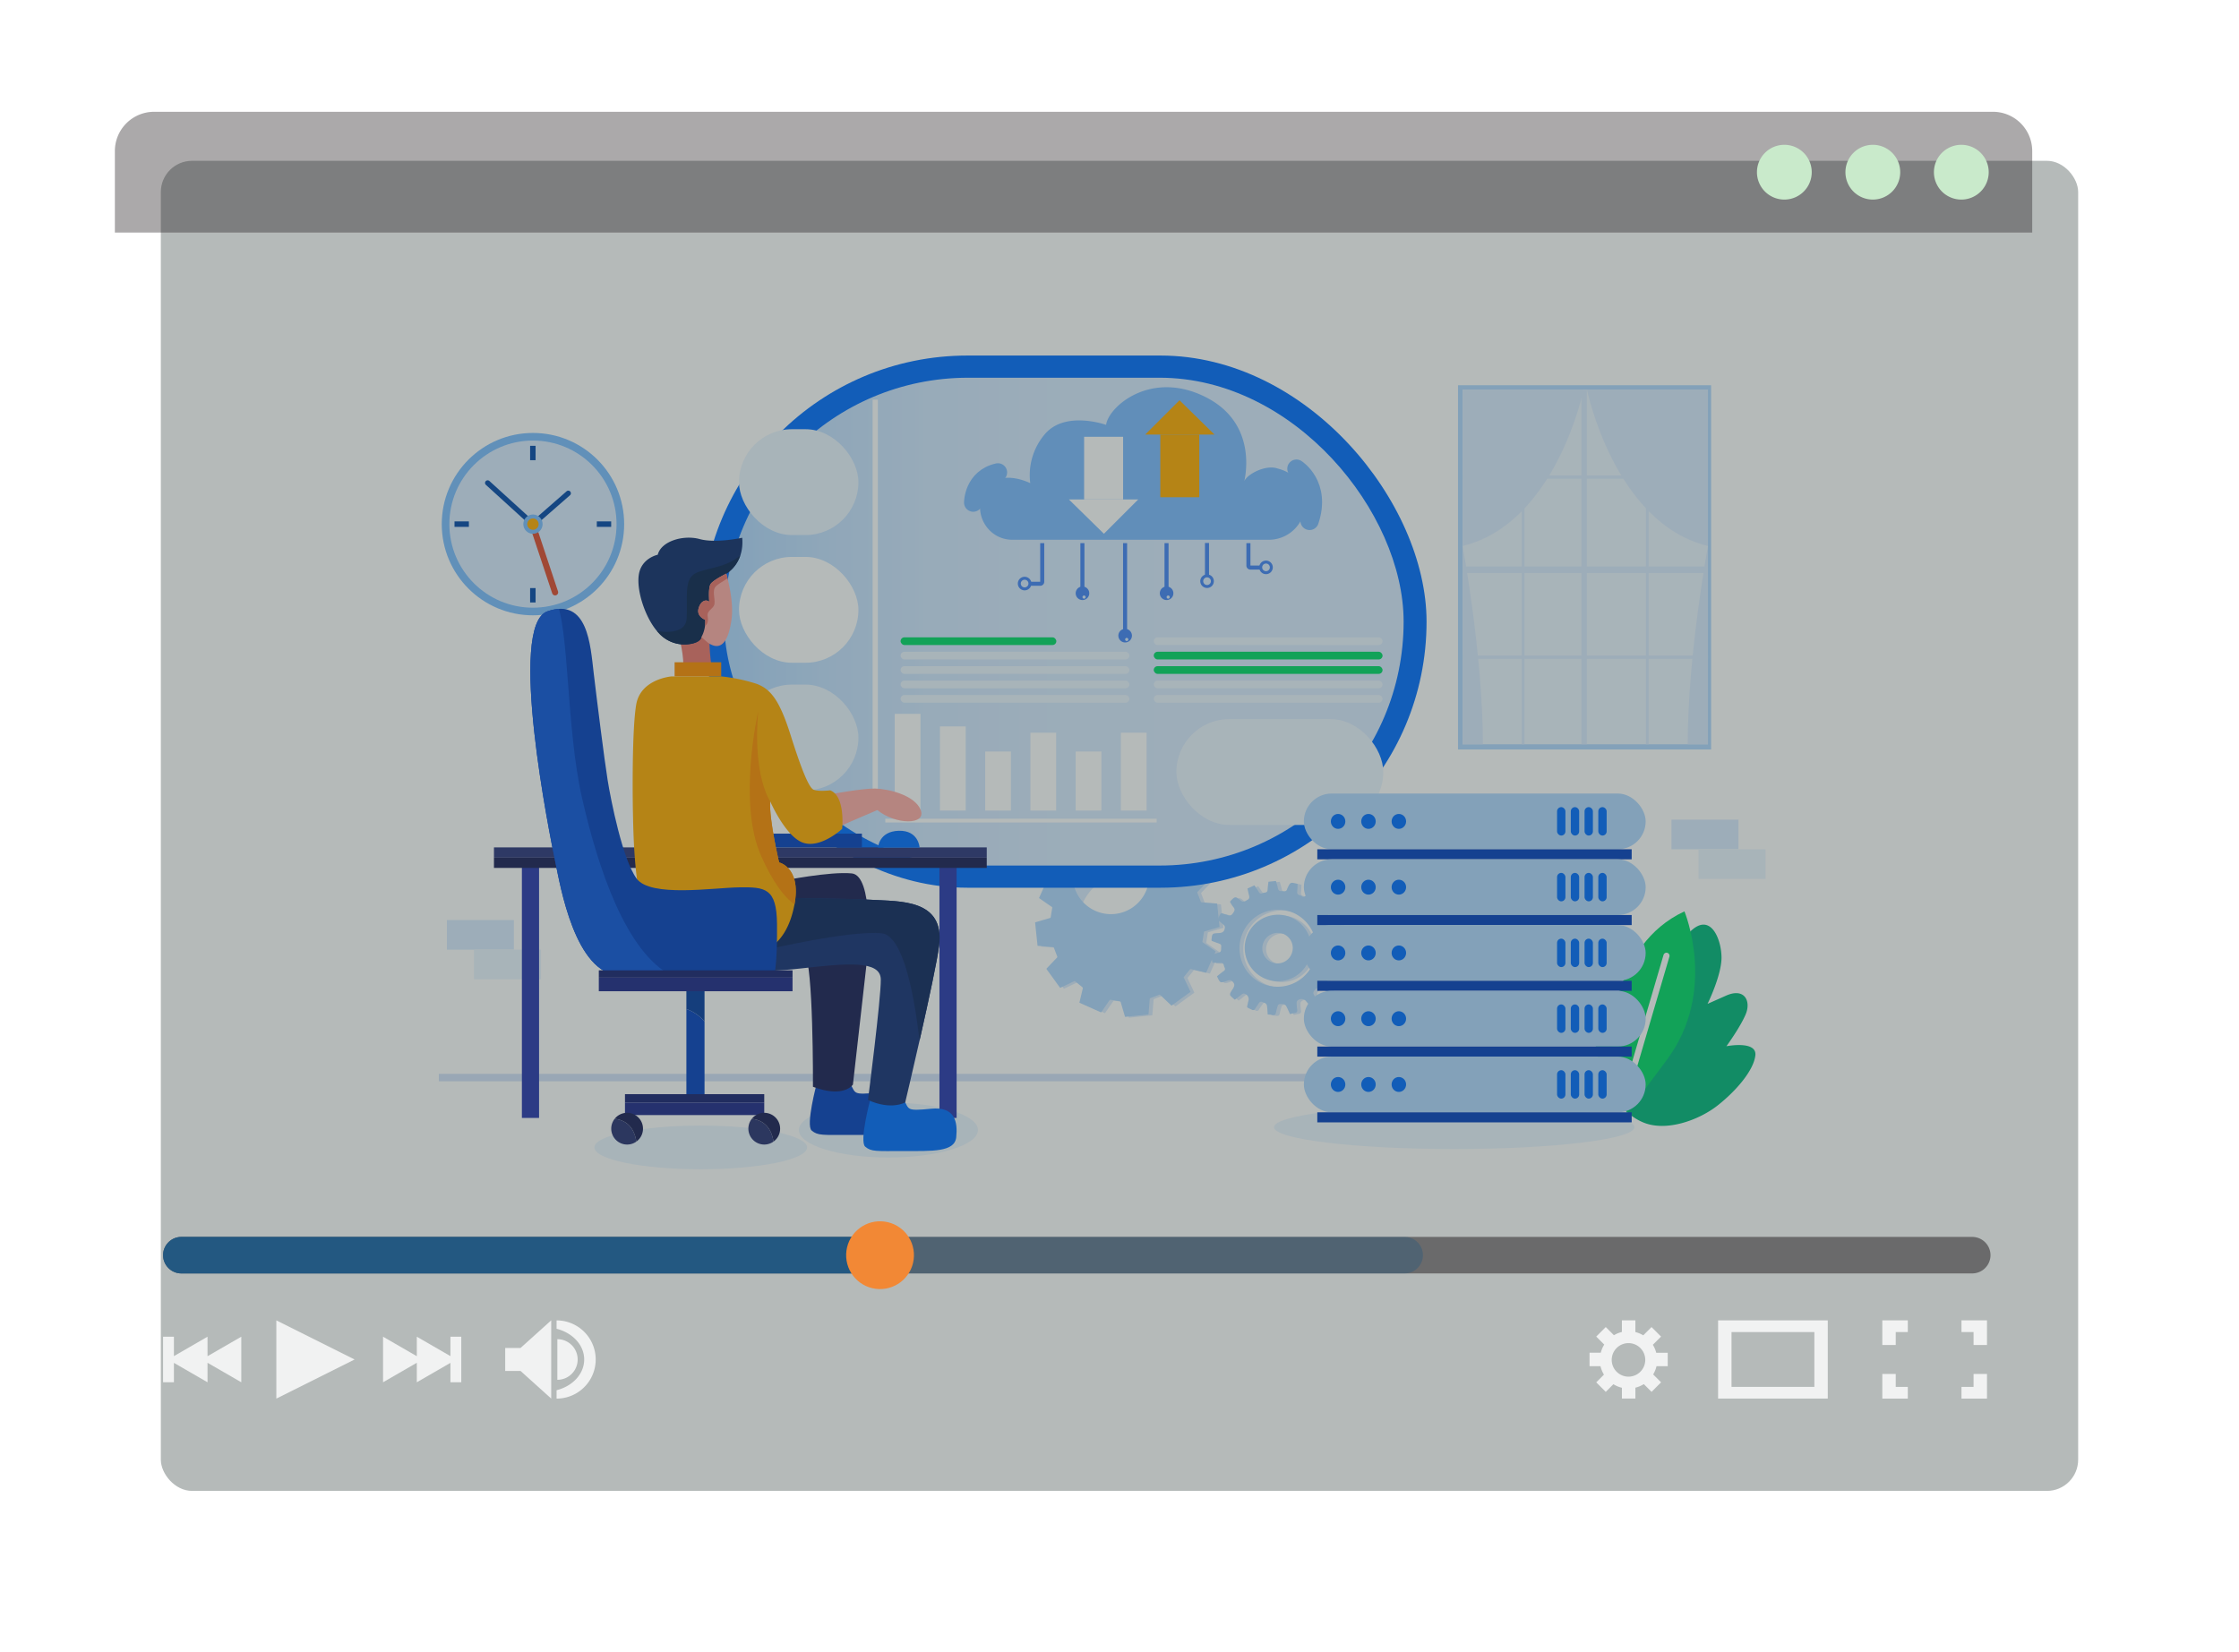 <svg xmlns="http://www.w3.org/2000/svg" xmlns:xlink="http://www.w3.org/1999/xlink" width="730.861" height="539.271" viewBox="0 0 730.861 539.271">
  <defs>
    <linearGradient id="linear-gradient" y1="0.5" x2="1" y2="0.5" gradientUnits="objectBoundingBox">
      <stop offset="0" stop-color="#b0d8ff"/>
      <stop offset="0.02" stop-color="#b3d9ff"/>
      <stop offset="0.15" stop-color="#c4e1ff"/>
      <stop offset="0.3" stop-color="#d1e7ff"/>
      <stop offset="0.51" stop-color="#d8eaff"/>
      <stop offset="1" stop-color="#daebff"/>
    </linearGradient>
    <clipPath id="clip-path">
      <path id="Path_702" data-name="Path 702" d="M1220.02,933.737l.665-1.366s5.948-3.216,5.2-11.718c0,0-8.589,1.879-13.876.432s-12.556.625-13.7,5.118c0,0-5.4,1.064-6.19,6.609s2.445,14.671,6.476,18.9a11.289,11.289,0,0,0,11.234,3.437c2.643-.661,2.753-2.071,2.753-2.071l3.216-2.908Z" transform="translate(-1191.996 -920.629)" fill="#0f2e6d"/>
    </clipPath>
    <clipPath id="clip-path-2">
      <path id="Path_705" data-name="Path 705" d="M1347.895,1008.91s2.511,8.415,1.762,14.539-2.82,11.542-7.847,7.93c-1.806-1.542-2.027-1.762-2.027-1.762a10.393,10.393,0,0,0,1.234-5.638s-2.82-1.013-2.2-3.568,2.378-3.261,3.523-2.336c0,0-.4-4.449.442-5.771S1347.895,1008.91,1347.895,1008.91Z" transform="translate(-1338.726 -1008.91)" fill="#ffaca6"/>
    </clipPath>
    <clipPath id="clip-path-3">
      <path id="Path_709" data-name="Path 709" d="M1315.633,1797.62l3.352.991s20.019.2,26.335.6c8.93.569,23.819-.359,21.9,14.961-1.248,9.932-11.056,51.181-11.056,51.181s-4.514,2.691-12.156-.791c0,0,4.256-33.04,4.188-39.351s-11.131-5.294-25.853-3.616c-13.524,1.54-34.744,1.738-41.45-4.522Z" transform="translate(-1280.89 -1797.62)" fill="#153077"/>
    </clipPath>
    <clipPath id="clip-path-4">
      <path id="Path_712" data-name="Path 712" d="M1192.3,1261.193h-1.687s-10.083.789-11.518,9.186-1.171,31.389-1.064,35.308.2,25.165,4.317,34.638,9.09,12.557,20.668,12.976,23.059-.059,27.079-14.794-4.349-16.574-4.349-16.574-3.305-13.95-2.926-19.978c0,0,4.982,11.516,10.723,13.524s12.769-4.511,12.769-4.511,1.157-10.666-3.909-12.581c0,0-3.836.46-5.423-.222-1.492-.641-3.881-6.4-7.487-17.81s-6.5-15.047-11.165-16.77a56.462,56.462,0,0,0-11.483-2.394Z" transform="translate(-1177.94 -1261.19)" fill="#ffab00"/>
    </clipPath>
    <clipPath id="clip-path-5">
      <path id="Path_715" data-name="Path 715" d="M1006.632,1213.816s.838-3.95.718-15.68-3.831-12.089-12.328-11.971-28.965,3.352-33.518-2.872-8.379-25.495-9.456-32.2-3.471-25.854-4.549-34.95-1.914-24.656-15.08-20.108.838,73.61,2.514,81.629,6.463,36.8,21.185,37.313S1006.632,1213.816,1006.632,1213.816Z" transform="translate(-926.831 -1095.223)" fill="#0542bf"/>
    </clipPath>
    <filter id="Rectangle_50" x="0" y="0" width="730.861" height="539.271" filterUnits="userSpaceOnUse">
      <feOffset dx="15" dy="16" input="SourceAlpha"/>
      <feGaussianBlur stdDeviation="17.5" result="blur"/>
      <feFlood flood-color="#0e3d5c" flood-opacity="0.349"/>
      <feComposite operator="in" in2="blur"/>
      <feComposite in="SourceGraphic"/>
    </filter>
  </defs>
  <g id="Group_354" data-name="Group 354" transform="translate(-984.997 -1731.5)">
    <g id="Layer_2" data-name="Layer 2" transform="translate(1034.841 1727.078)" style="mix-blend-mode: multiply;isolation: isolate">
      <g id="Layer_1" data-name="Layer 1" transform="translate(0 120.505)">
        <path id="Path_725" data-name="Path 725" d="M622.472,794h0Z" transform="translate(0 -442)" fill="#fff"/>
        <circle id="Ellipse_13" data-name="Ellipse 13" cx="29.771" cy="29.771" r="29.771" transform="translate(94.355 25.274)" fill="#7bbdff"/>
        <circle id="Ellipse_14" data-name="Ellipse 14" cx="27.285" cy="27.285" r="27.285" transform="translate(96.841 27.76)" fill="#daebff"/>
        <path id="Path_672" data-name="Path 672" d="M831.274,794.992a.858.858,0,0,1-.575-.222l-14.8-13.466a.854.854,0,0,1,1.148-1.264l14.244,12.954,10.956-9.577a.854.854,0,0,1,1.124,1.286L831.837,794.78A.853.853,0,0,1,831.274,794.992Z" transform="translate(-707.148 -739.093)" fill="#054aa9"/>
        <rect id="Rectangle_139" data-name="Rectangle 139" width="1.788" height="4.694" transform="translate(123.195 75.923)" fill="#054aa9"/>
        <rect id="Rectangle_140" data-name="Rectangle 140" width="1.788" height="4.694" transform="translate(123.195 29.473)" fill="#054aa9"/>
        <rect id="Rectangle_141" data-name="Rectangle 141" width="1.788" height="4.694" transform="translate(103.211 54.151) rotate(90)" fill="#054aa9"/>
        <rect id="Rectangle_142" data-name="Rectangle 142" width="1.788" height="4.694" transform="translate(149.661 54.151) rotate(90)" fill="#054aa9"/>
        <line id="Line_16" data-name="Line 16" x2="7.228" y2="21.735" transform="translate(124.126 55.585)" fill="none" stroke="#de4d30" stroke-linecap="round" stroke-linejoin="round" stroke-width="2"/>
        <circle id="Ellipse_15" data-name="Ellipse 15" cx="3.148" cy="3.148" r="3.148" transform="translate(120.978 51.897)" fill="#7bbdff"/>
        <circle id="Ellipse_16" data-name="Ellipse 16" cx="1.854" cy="1.854" r="1.854" transform="translate(122.272 53.191)" fill="#ffab00"/>
        <rect id="Rectangle_143" data-name="Rectangle 143" width="21.869" height="9.67" transform="translate(96.036 184.312)" fill="#daebff"/>
        <rect id="Rectangle_144" data-name="Rectangle 144" width="21.869" height="9.67" transform="translate(104.88 193.981)" fill="#ebf5ff"/>
        <ellipse id="Ellipse_17" data-name="Ellipse 17" cx="34.711" cy="7.128" rx="34.711" ry="7.128" transform="translate(144.189 251.421)" fill="#ebf5ff"/>
        <ellipse id="Ellipse_18" data-name="Ellipse 18" cx="58.82" cy="7.128" rx="58.82" ry="7.128" transform="translate(366.027 244.816)" fill="#ebf5ff"/>
        <ellipse id="Ellipse_19" data-name="Ellipse 19" cx="29.224" cy="8.977" rx="29.224" ry="8.977" transform="translate(210.936 243.892)" fill="#ebf5ff"/>
        <rect id="Rectangle_145" data-name="Rectangle 145" width="424.341" height="2.421" transform="translate(93.4 234.526)" fill="#d3e2f9"/>
        <rect id="Rectangle_146" data-name="Rectangle 146" width="82.613" height="118.921" transform="translate(426.085 9.702)" fill="#b0d8ff"/>
        <rect id="Rectangle_147" data-name="Rectangle 147" width="80.086" height="115.817" transform="translate(427.57 11.115)" fill="#ebf5ff"/>
        <path id="Path_673" data-name="Path 673" d="M3294.745,614.84h-39.5V557.09h-1.791v57.75h-38.79v2.152h38.79v55.915h1.791V616.992h39.5Z" transform="translate(-2787.088 -545.975)" fill="#daebff"/>
        <rect id="Rectangle_148" data-name="Rectangle 148" width="39.649" height="57.734" transform="translate(447.769 40.223)" fill="none"/>
        <path id="Path_674" data-name="Path 674" d="M3275.394,586.2h19.343V585.12h-19.343V557.09h-.9v28.03h-39.649V557.09h-.9v28.03h-19.3V586.2h19.3v57.734h-19.3v1.076h19.3v27.9h.9v-27.9H3274.5v27.9h.9v-27.9h19.343v-1.075h-19.343Zm-.9,57.734h-39.649V586.2H3274.5Z" transform="translate(-2787.08 -545.975)" fill="#daebff"/>
        <path id="Path_675" data-name="Path 675" d="M3254.183,557.09s-8.9,43.681-39.5,51.061c0,0,6.624,35.307,6.624,64.756h-6.624V557.09Z" transform="translate(-2787.106 -545.975)" fill="#daebff"/>
        <path id="Path_676" data-name="Path 676" d="M3519.94,557.09s8.9,43.681,39.511,51.063c0,0-6.624,35.307-6.624,64.756h6.624V557.09Z" transform="translate(-3051.764 -545.975)" fill="#daebff"/>
        <path id="Path_677" data-name="Path 677" d="M2632.44,1808.881c-.422-.931-.781-1.85-1.261-2.7a1.239,1.239,0,0,0-.951-.58c-.629.074-1.524-.349-1.806.681a19.447,19.447,0,0,0-.516,1.978c-.124.769-.5,1.041-1.25.9-.463-.087-.931-.11-1.474-.169-.08-1.035-.1-2.026-.266-2.99a1.255,1.255,0,0,0-.781-.8c-.58-.167-1.251-.771-1.814.08-.4.6-.839,1.165-1.2,1.78a.763.763,0,0,1-1.166.351c-1.938-.907-1.538-.5-1.2-2.362.037-.2.116-.4.164-.592a1.869,1.869,0,0,0-1.556-2.3,1.275,1.275,0,0,0-.7.315c-.364.251-.7.548-1.046.821s-.7.532-1.161.888a14.2,14.2,0,0,1-1.463-1.347,1.032,1.032,0,0,1,0-.882,10.164,10.164,0,0,1,.8-1.309c.745-1.212.657-1.814-.458-2.708a1.1,1.1,0,0,0-.735-.133,3.513,3.513,0,0,0-.778.245c-2.164.727-2.164.727-3.192-1.516.714-.563,1.426-1.182,2.2-1.712.594-.408.434-.854.206-1.33-.254-.532-.125-1.361-1.1-1.341-.914.02-1.827-.047-2.793-.077-.154-.834-.294-1.6-.45-2.437a14.726,14.726,0,0,1,2.275-.769c1.289-.219.931-1.156,1.034-1.954.117-.885-.489-.991-1.076-1.2-.7-.24-1.394-.511-2-.734-.067-.161-.093-.194-.091-.223.189-2.236.189-2.236,2.395-2.332,1.307-.057,1.879-.574,1.971-1.881a1.11,1.11,0,0,0-.354-.761c-.624-.579-1.3-1.1-1.939-1.639a.581.581,0,0,1,0-.225c1.14-2.5.7-2.156,3.048-1.4.778.251,1.292.257,1.817-.49.508-.724.931-1.289.173-2.116a10.5,10.5,0,0,1-1.064-1.673,1.082,1.082,0,0,1,.116-.254c1.54-1.559,1.6-1.634,3.325-.218.944.775,1.479.214,2.223-.178.789-.416.665-.977.5-1.633s-.3-1.33-.466-2.082l2.261-1.037c.5.744,1.008,1.426,1.445,2.149a.835.835,0,0,0,1.2.4c.6-.29,1.608.049,1.667-1.111.042-.846.177-1.687.279-2.611l2.445-.254c.219.781.487,1.548.641,2.337.133.69.452,1,1.165.978.738-.025,1.624.37,1.879-.787a.538.538,0,0,1,.042-.093c.958-2.1.958-2.1,3.351-1.463-.043.835-.045,1.706-.144,2.567-.133,1.149.9,1,1.463,1.378a.866.866,0,0,0,1.33-.158c.512-.632,1.124-1.181,1.765-1.839a17.139,17.139,0,0,1,1.635,1,.838.838,0,0,1,.2.744,8.992,8.992,0,0,1-.738,1.685c-.364.644-.185,1.03.289,1.583.815.95,1.558,1.128,2.572.371a11.531,11.531,0,0,1,1.557-.85.812.812,0,0,1,.17.077c1.568,1.621,1.568,1.621.068,3.295a1.806,1.806,0,0,0,.087,2.926,1.132,1.132,0,0,0,.821.178c.878-.1,1.75-.25,2.693-.392l.8,2.324c-.76.418-1.544.882-2.357,1.287a.876.876,0,0,0-.579,1.105c.29,1.7.251,1.706,1.96,2.042.6.117,1.19.245,1.852.38,0,.8-.008,1.535-.014,2.376-.958.182-1.88.4-2.817.532-1.143.152-.741,1.117-.987,1.74a.875.875,0,0,0,.532,1.237c.79.4,1.547.853,2.27,1.257.034.149.073.217.061.275-.444,2.086-.441,2.063-2.5,1.8-.808-.105-1.623-.544-2.283.6-.565.98-.651,1.615.246,2.314a4.3,4.3,0,0,1,.556.6c.963,1.1.931,1.079.084,2.224-.414.557-.79.781-1.421.34-.36-.253-.826-.362-1.168-.63a1.481,1.481,0,0,0-2.282.181c-.6.585-.766,1.038-.348,1.748a7.674,7.674,0,0,1,.42,1.043c.6,1.505.568,1.635-.952,2.332a1.013,1.013,0,0,1-.871-.113,10.022,10.022,0,0,1-1.143-1.165,1.9,1.9,0,0,0-2.934-.231.988.988,0,0,0-.214.711,14.2,14.2,0,0,0,.174,2.139c.126.688-.1,1.012-.766,1.13C2633.5,1808.6,2633.017,1808.741,2632.44,1808.881Zm-15.343-26.688a12.587,12.587,0,0,0,6.023,16.573,12.6,12.6,0,1,0,10.607-22.869A12.573,12.573,0,0,0,2617.1,1782.193Z" transform="translate(-2259.974 -1593.58)" fill="#daebff" fill-rule="evenodd"/>
        <path id="Path_678" data-name="Path 678" d="M2695.762,1869a10.855,10.855,0,1,1,8.911-19.8,10.855,10.855,0,1,1-8.911,19.8Zm8.845-7.861a4.98,4.98,0,0,0-2.536-6.6,5.054,5.054,0,0,0-6.56,2.675,4.953,4.953,0,0,0,9.1,3.924Z" transform="translate(-2331.656 -1665.388)" fill="#daebff" fill-rule="evenodd"/>
        <path id="Path_679" data-name="Path 679" d="M2180.365,1670.67a.288.288,0,0,1,.144.344c-.17,1-.335,2-.483,3a.305.305,0,0,1-.266.291q-2.223.649-4.44,1.309l-.4.117c.266,2.55.532,5.089.8,7.646l2.926.237c.7.056,1.407.119,2.111.166a.306.306,0,0,1,.311.243q.515,1.4,1.064,2.793a.343.343,0,0,1-.084.436c-1.089,1.133-2.165,2.278-3.255,3.41-.157.164-.19.266-.044.467q2.115,2.891,4.21,5.8c.04.056.081.11.133.186l.807-.378c1.241-.589,2.485-1.175,3.724-1.774a.361.361,0,0,1,.461.076c.748.625,1.514,1.226,2.261,1.849a.423.423,0,0,1,.158.323c-.367,1.583-.75,3.163-1.132,4.742l7.106,3.163.719-1.04c.674-.974,1.353-1.945,2.018-2.926a.329.329,0,0,1,.4-.15c.969.167,1.941.329,2.914.467a.363.363,0,0,1,.355.307c.435,1.5.88,3,1.322,4.5.028.1.06.189.1.3l7.629-.791c.013-.11.029-.214.037-.319q.2-2.336.374-4.67a.362.362,0,0,1,.282-.378c.918-.33,1.827-.68,2.733-1.043a.362.362,0,0,1,.461.077c1.14,1.1,2.289,2.182,3.436,3.272.11.106.189.2.37.072q2.989-2.183,5.985-4.351a.391.391,0,0,0,.052-.065c-.16-.339-.323-.689-.488-1.037-.552-1.16-1.1-2.322-1.658-3.478a.342.342,0,0,1,.062-.439q.946-1.133,1.863-2.294a.331.331,0,0,1,.4-.133c1.555.382,3.114.752,4.673,1.124.077.019.156.028.234.043l3.122-6.98-3.132-2.184c-.344-.24-.681-.485-1.032-.712a.286.286,0,0,1-.144-.343c.169-1,.335-2,.483-3a.3.3,0,0,1,.266-.294q2.222-.647,4.439-1.309l.4-.118c-.266-2.544-.532-5.082-.8-7.645l-2.027-.166c-1-.081-2-.165-3-.239a.3.3,0,0,1-.318-.231q-.526-1.429-1.09-2.843a.3.3,0,0,1,.094-.383c1.084-1.136,2.163-2.279,3.253-3.409.164-.17.2-.277.045-.491-1.394-1.9-2.773-3.813-4.156-5.719-.057-.08-.116-.158-.186-.251l-2.407,1.141c-.718.342-1.44.678-2.155,1.029a.306.306,0,0,1-.39-.06q-1.145-.951-2.316-1.877a.33.33,0,0,1-.133-.4c.381-1.556.752-3.114,1.124-4.671.019-.077.028-.156.043-.234l-6.982-3.122-2.354,3.377c-.176.253-.362.5-.523.762a.32.32,0,0,1-.39.163c-.969-.169-1.939-.331-2.914-.469a.38.38,0,0,1-.372-.323c-.44-1.531-.9-3.059-1.346-4.584-.016-.057-.037-.113-.065-.2l-7.64.8c-.047.565-.092,1.117-.133,1.671-.092,1.12-.187,2.239-.266,3.36a.324.324,0,0,1-.266.327c-.923.34-1.846.686-2.758,1.055a.362.362,0,0,1-.459-.091c-1.125-1.081-2.261-2.151-3.388-3.234-.17-.165-.278-.2-.491-.045-1.91,1.4-3.831,2.785-5.747,4.174l-.225.169c.385.81.762,1.609,1.142,2.407.338.71.665,1.425,1.017,2.128a.34.34,0,0,1-.068.439q-.946,1.134-1.862,2.293a.327.327,0,0,1-.4.133c-1.555-.382-3.112-.752-4.67-1.124-.077-.019-.157-.028-.234-.041l-3.122,6.98,3.132,2.184C2179.676,1670.194,2180.015,1670.44,2180.365,1670.67Zm31.789-10.109a17.432,17.432,0,1,1-23.026,8.777,17.455,17.455,0,0,1,23.026-8.777Z" transform="translate(-1885.641 -1490.382)" fill="#daebff" fill-rule="evenodd"/>
        <path id="Path_680" data-name="Path 680" d="M2623.133,1806.768c-.422-.931-.781-1.85-1.261-2.7a1.24,1.24,0,0,0-.951-.581c-.629.076-1.524-.347-1.806.682a19.18,19.18,0,0,0-.516,1.978c-.124.769-.5,1.042-1.25.9-.463-.088-.938-.11-1.474-.169-.08-1.036-.1-2.026-.266-2.99a1.279,1.279,0,0,0-.781-.8c-.58-.169-1.251-.771-1.814.08-.4.6-.839,1.164-1.2,1.78a.763.763,0,0,1-1.167.35c-1.938-.906-1.538-.5-1.2-2.362.037-.2.116-.4.164-.592a1.872,1.872,0,0,0-1.556-2.3,1.27,1.27,0,0,0-.7.315c-.363.251-.7.548-1.045.821s-.7.532-1.161.888a14.214,14.214,0,0,1-1.463-1.347,1.029,1.029,0,0,1,0-.882,10.178,10.178,0,0,1,.8-1.31c.745-1.212.657-1.813-.458-2.708a1.138,1.138,0,0,0-.736-.133,3.5,3.5,0,0,0-.778.245c-2.164.728-2.164.728-3.192-1.518.714-.561,1.426-1.181,2.2-1.71.595-.408.434-.855.206-1.33-.254-.532-.125-1.362-1.1-1.341-.914.019-1.828-.048-2.793-.077l-.449-2.437a14.752,14.752,0,0,1,2.274-.77c1.289-.218.931-1.156,1.035-1.953.117-.885-.49-.991-1.076-1.2-.7-.24-1.394-.51-2-.734-.067-.161-.093-.194-.091-.225.189-2.235.189-2.235,2.394-2.33,1.308-.057,1.88-.575,1.971-1.881a1.109,1.109,0,0,0-.354-.761c-.624-.578-1.3-1.1-1.939-1.64a.635.635,0,0,1,0-.223c1.141-2.5.7-2.156,3.05-1.4.778.251,1.292.255,1.817-.489.508-.724.931-1.289.173-2.116a10.515,10.515,0,0,1-1.064-1.673,1.065,1.065,0,0,1,.115-.254c1.54-1.559,1.6-1.635,3.325-.218.944.775,1.479.213,2.223-.178.789-.416.665-.979.5-1.635s-.3-1.33-.467-2.082l2.255-1.036c.5.743,1.008,1.426,1.444,2.148a.834.834,0,0,0,1.2.4c.6-.289,1.608.051,1.667-1.109.041-.846.177-1.688.279-2.612l2.445-.253c.219.781.487,1.548.641,2.337.133.69.452,1,1.165.976.738-.025,1.624.371,1.879-.786a.508.508,0,0,1,.043-.093c.958-2.1.958-2.1,3.35-1.463-.042.837-.045,1.708-.144,2.568-.133,1.149.9,1,1.463,1.377a.866.866,0,0,0,1.33-.158c.512-.63,1.124-1.18,1.765-1.838a17.129,17.129,0,0,1,1.635,1,.836.836,0,0,1,.2.742,8.965,8.965,0,0,1-.738,1.685c-.364.645-.185,1.031.289,1.583.815.951,1.558,1.129,2.573.371a11.864,11.864,0,0,1,1.556-.85.867.867,0,0,1,.17.078c1.568,1.62,1.568,1.62.068,3.295a1.806,1.806,0,0,0,.088,2.926,1.132,1.132,0,0,0,.821.178c.878-.1,1.75-.25,2.693-.4.266.762.516,1.495.8,2.324-.76.419-1.544.883-2.357,1.289a.878.878,0,0,0-.58,1.105c.291,1.7.253,1.705,1.962,2.042.6.117,1.2.243,1.852.38,0,.8-.008,1.535-.013,2.374-.958.183-1.881.4-2.817.532-1.143.152-.741,1.117-.987,1.738a.874.874,0,0,0,.532,1.237c.791.4,1.548.854,2.269,1.258.036.148.075.217.061.275-.443,2.085-.44,2.063-2.5,1.8-.807-.105-1.623-.545-2.282.6-.565.98-.652,1.615.246,2.313a4.5,4.5,0,0,1,.556.6c.963,1.1.931,1.08.084,2.225-.414.557-.79.781-1.421.339-.362-.251-.826-.361-1.168-.63a1.482,1.482,0,0,0-2.282.182c-.6.585-.767,1.038-.348,1.748a7.594,7.594,0,0,1,.42,1.043c.6,1.505.568,1.633-.952,2.331a1.018,1.018,0,0,1-.871-.113,10.059,10.059,0,0,1-1.142-1.165,1.9,1.9,0,0,0-2.934-.233,1,1,0,0,0-.215.712,14.347,14.347,0,0,0,.176,2.14c.126.688-.1,1.012-.766,1.13C2624.2,1806.478,2623.711,1806.627,2623.133,1806.768ZM2607.8,1780.08a12.587,12.587,0,0,0,6.023,16.573,12.605,12.605,0,1,0,10.607-22.871A12.571,12.571,0,0,0,2607.8,1780.08Z" transform="translate(-2251.911 -1591.741)" fill="#b0d8ff" fill-rule="evenodd"/>
        <path id="Path_681" data-name="Path 681" d="M2686.422,1866.938a10.855,10.855,0,1,1,8.912-19.8,10.855,10.855,0,1,1-8.912,19.8Zm8.845-7.861a4.98,4.98,0,0,0-2.537-6.6,5.055,5.055,0,0,0-6.561,2.675,4.954,4.954,0,0,0,9.1,3.924Z" transform="translate(-2323.558 -1663.604)" fill="#b0d8ff" fill-rule="evenodd"/>
        <path id="Path_682" data-name="Path 682" d="M2171.024,1668.589a.289.289,0,0,1,.144.344c-.17,1-.335,2-.483,3a.306.306,0,0,1-.266.293q-2.223.649-4.44,1.307l-.4.117c.266,2.551.532,5.089.8,7.648l2.926.235c.7.057,1.409.12,2.112.168a.3.3,0,0,1,.311.243q.515,1.4,1.064,2.793a.342.342,0,0,1-.083.436c-1.089,1.133-2.166,2.277-3.254,3.41-.157.162-.19.266-.044.467q2.115,2.891,4.209,5.8c.04.056.081.11.133.186.266-.133.54-.251.807-.379,1.241-.588,2.485-1.173,3.724-1.773a.359.359,0,0,1,.462.076c.747.624,1.514,1.226,2.261,1.848a.428.428,0,0,1,.158.325c-.367,1.583-.75,3.161-1.132,4.742l7.091,3.171.718-1.04c.674-.974,1.353-1.945,2.018-2.926a.326.326,0,0,1,.4-.15c.971.168,1.942.328,2.916.467a.361.361,0,0,1,.354.307q.654,2.252,1.323,4.5c.028.094.06.187.1.3l7.629-.79c.014-.11.029-.215.038-.321q.2-2.334.374-4.67a.362.362,0,0,1,.282-.377c.917-.33,1.827-.681,2.733-1.043a.361.361,0,0,1,.461.076c1.138,1.1,2.289,2.183,3.435,3.273.111.107.189.2.369.071q2.99-2.183,5.985-4.349a.41.41,0,0,0,.052-.065c-.16-.339-.323-.689-.49-1.038-.551-1.16-1.1-2.322-1.657-3.478a.343.343,0,0,1,.063-.44q.946-1.132,1.862-2.293a.331.331,0,0,1,.4-.141c1.555.383,3.114.753,4.672,1.125.077.019.156.028.234.043l3.122-6.982-3.133-2.184c-.343-.238-.681-.484-1.032-.71a.286.286,0,0,1-.144-.343c.169-1,.335-1.995.483-3a.306.306,0,0,1,.266-.294q2.221-.648,4.438-1.307l.4-.119c-.266-2.544-.532-5.082-.8-7.645l-2.027-.166c-1-.081-2-.166-3-.24a.3.3,0,0,1-.318-.233q-.526-1.428-1.089-2.841a.3.3,0,0,1,.094-.383c1.084-1.136,2.163-2.279,3.253-3.41.164-.17.2-.277.045-.491-1.394-1.9-2.773-3.813-4.156-5.719l-.186-.251-2.407,1.143c-.719.34-1.441.678-2.155,1.028a.306.306,0,0,1-.39-.059q-1.145-.951-2.316-1.877a.331.331,0,0,1-.133-.4c.38-1.556.751-3.114,1.124-4.671.019-.077.028-.156.041-.234l-6.98-3.122-2.354,3.377c-.175.253-.361.5-.522.762a.322.322,0,0,1-.39.164c-.97-.169-1.939-.331-2.915-.469a.383.383,0,0,1-.372-.324c-.44-1.53-.9-3.059-1.346-4.584-.016-.056-.037-.111-.065-.2l-7.64.8c-.046.565-.093,1.117-.133,1.669-.09,1.12-.186,2.24-.266,3.361a.322.322,0,0,1-.266.326c-.923.34-1.846.688-2.759,1.056a.36.36,0,0,1-.459-.092c-1.125-1.08-2.261-2.151-3.388-3.232-.17-.165-.278-.2-.491-.045-1.91,1.4-3.831,2.784-5.747,4.174l-.225.169,1.141,2.407c.338.71.665,1.423,1.017,2.128a.337.337,0,0,1-.068.438q-.946,1.133-1.862,2.294a.328.328,0,0,1-.4.133c-1.555-.382-3.112-.751-4.67-1.124-.077-.019-.157-.028-.234-.042l-3.122,6.98,3.133,2.185C2170.335,1668.116,2170.673,1668.363,2171.024,1668.589Zm31.789-10.109a12.481,12.481,0,1,0,0,.012Z" transform="translate(-1877.543 -1488.578)" fill="#b0d8ff" fill-rule="evenodd"/>
        <rect id="Rectangle_149" data-name="Rectangle 149" width="236.748" height="173.757" rx="86.879" transform="translate(179.068)" fill="#006dfe"/>
        <rect id="Rectangle_150" data-name="Rectangle 150" width="221.782" height="159.274" rx="79.637" transform="translate(186.55 7.242)" fill="url(#linear-gradient)"/>
        <rect id="Rectangle_151" data-name="Rectangle 151" width="67.541" height="34.558" rx="17.279" transform="translate(334.153 118.697)" fill="#ebf5ff"/>
        <rect id="Rectangle_152" data-name="Rectangle 152" width="38.979" height="34.558" rx="17.279" transform="translate(191.385 24.053)" fill="#ebf5ff"/>
        <rect id="Rectangle_153" data-name="Rectangle 153" width="38.979" height="34.558" rx="17.279" transform="translate(191.385 65.748)" fill="#fff"/>
        <rect id="Rectangle_154" data-name="Rectangle 154" width="38.979" height="34.558" rx="17.279" transform="translate(191.385 107.443)" fill="#ebf5ff"/>
        <rect id="Rectangle_155" data-name="Rectangle 155" width="8.406" height="31.576" transform="translate(242.22 116.99)" fill="#fff"/>
        <rect id="Rectangle_156" data-name="Rectangle 156" width="8.406" height="27.474" transform="translate(256.982 121.091)" fill="#fff"/>
        <rect id="Rectangle_157" data-name="Rectangle 157" width="8.406" height="19.273" transform="translate(271.745 129.292)" fill="#fff"/>
        <rect id="Rectangle_158" data-name="Rectangle 158" width="8.406" height="25.424" transform="translate(286.507 123.142)" fill="#fff"/>
        <rect id="Rectangle_159" data-name="Rectangle 159" width="8.406" height="19.273" transform="translate(301.27 129.292)" fill="#fff"/>
        <rect id="Rectangle_160" data-name="Rectangle 160" width="8.406" height="25.424" transform="translate(316.032 123.142)" fill="#fff"/>
        <rect id="Rectangle_161" data-name="Rectangle 161" width="88.575" height="1.23" transform="translate(239.144 151.231)" fill="#fff"/>
        <rect id="Rectangle_162" data-name="Rectangle 162" width="1.709" height="129.68" transform="translate(234.999 14.386)" fill="#fff"/>
        <path id="Path_683" data-name="Path 683" d="M2041.013,601.109h83.624a11.848,11.848,0,0,0,11.153-16c-1.236-3.183-3.155-5.936-8.237-7.265-4.186-1.478-10.991,2.384-11.033,4.788,0,0,5.5-19.033-12.422-28.088s-31.788,3.142-32.524,9.055c0,0-13.364-4.811-20.016,3.051a20.676,20.676,0,0,0-4.746,15.982s-8.685-4.434-13.49.74c-.1.108-.2.216-.294.325C2027.061,590.45,2032,601.109,2041.013,601.109Z" transform="translate(-1760.358 -540.959)" fill="#7bbaff"/>
        <path id="Path_684" data-name="Path 684" d="M2013.73,770.3s0-8.014,8.063-9.842" transform="translate(-1745.89 -722.295)" fill="none" stroke="#7bbaff" stroke-linecap="round" stroke-linejoin="round" stroke-width="6"/>
        <path id="Path_685" data-name="Path 685" d="M2807,751.31s8.256,5.251,4.288,17.025" transform="translate(-2433.65 -714.362)" fill="none" stroke="#7bbaff" stroke-linecap="round" stroke-linejoin="round" stroke-width="6"/>
        <path id="Path_686" data-name="Path 686" d="M2125.426,1016.61a2.215,2.215,0,1,0,2.213,2.214A2.214,2.214,0,0,0,2125.426,1016.61Zm0,3.465a1.252,1.252,0,1,1,1.252-1.252A1.252,1.252,0,0,1,2125.426,1020.075Z" transform="translate(-1840.809 -944.375)" fill="#4385f5"/>
        <path id="Path_687" data-name="Path 687" d="M2157.282,934.05v12.6h-3.192v1.321h3.192a1.319,1.319,0,0,0,1.321-1.321h0v-12.6Z" transform="translate(-1867.581 -872.796)" fill="#4385f5"/>
        <path id="Path_688" data-name="Path 688" d="M2715.63,979.083a2.214,2.214,0,1,0,2.213-2.213,2.214,2.214,0,0,0-2.213,2.213Zm.963,0a1.252,1.252,0,1,1,1.25,1.252A1.252,1.252,0,0,1,2716.593,979.083Z" transform="translate(-2354.432 -909.921)" fill="#4385f5"/>
        <path id="Path_689" data-name="Path 689" d="M2685.441,934.05v7.315h3.186v1.323h-3.186a1.322,1.322,0,0,1-1.321-1.321h0v-7.315Z" transform="translate(-2327.114 -872.796)" fill="#4385f5"/>
        <rect id="Rectangle_163" data-name="Rectangle 163" width="1.321" height="14.575" transform="translate(302.818 61.254)" fill="#4385f5"/>
        <path id="Path_690" data-name="Path 690" d="M2267.414,1040.45a2.213,2.213,0,1,0,2.213,2.213A2.213,2.213,0,0,0,2267.414,1040.45Zm0,3.458a.519.519,0,1,1,0,.007Z" transform="translate(-1963.913 -965.044)" fill="#4385f5"/>
        <rect id="Rectangle_164" data-name="Rectangle 164" width="1.321" height="14.575" transform="translate(330.279 61.254)" fill="#4385f5"/>
        <path id="Path_691" data-name="Path 691" d="M2473.874,1040.45a2.213,2.213,0,1,0,2.213,2.213A2.213,2.213,0,0,0,2473.874,1040.45Zm0,3.458a.519.519,0,1,1,0,.007Z" transform="translate(-2142.913 -965.044)" fill="#4385f5"/>
        <rect id="Rectangle_165" data-name="Rectangle 165" width="1.321" height="28.412" transform="translate(316.75 61.254)" fill="#4385f5"/>
        <path id="Path_692" data-name="Path 692" d="M2372.145,1144.48a2.215,2.215,0,1,0,2.215,2.213,2.215,2.215,0,0,0-2.215-2.213Zm0,3.458a.519.519,0,1,1,0,.007Z" transform="translate(-2054.713 -1055.238)" fill="#4385f5"/>
        <rect id="Rectangle_166" data-name="Rectangle 166" width="1.321" height="10.687" transform="translate(343.487 61.196)" fill="#4385f5"/>
        <path id="Path_693" data-name="Path 693" d="M2573.166,1010.78a2.215,2.215,0,1,0,2.213,2.214A2.214,2.214,0,0,0,2573.166,1010.78Zm0,3.466a1.252,1.252,0,1,1,1.25-1.252A1.251,1.251,0,0,1,2573.166,1014.246Z" transform="translate(-2228.996 -939.321)" fill="#4385f5"/>
        <rect id="Rectangle_167" data-name="Rectangle 167" width="12.721" height="20.464" transform="translate(304.04 26.527)" fill="#fff"/>
        <path id="Path_694" data-name="Path 694" d="M2248.55,826.81h22.626l-11.2,11.2Z" transform="translate(-1949.478 -779.82)" fill="#fff"/>
        <rect id="Rectangle_168" data-name="Rectangle 168" width="12.721" height="20.464" transform="translate(328.91 25.799)" fill="#ffab00"/>
        <path id="Path_695" data-name="Path 695" d="M2458.387,594.472H2435.76l11.2-11.2Z" transform="translate(-2111.787 -568.672)" fill="#ffab00"/>
        <rect id="Rectangle_169" data-name="Rectangle 169" width="5.605" height="83.544" transform="translate(256.814 165.375)" fill="#2838ad"/>
        <rect id="Rectangle_170" data-name="Rectangle 170" width="5.605" height="83.544" transform="translate(120.514 165.375)" fill="#2838ad"/>
        <rect id="Rectangle_171" data-name="Rectangle 171" width="160.864" height="3.352" transform="translate(111.393 160.588)" fill="#2c357c"/>
        <rect id="Rectangle_172" data-name="Rectangle 172" width="160.864" height="3.352" transform="translate(111.393 163.939)" fill="#191e56"/>
        <rect id="Rectangle_173" data-name="Rectangle 173" width="65.352" height="4.489" transform="translate(166.151 156.099)" fill="#0542bf"/>
        <path id="Path_696" data-name="Path 696" d="M1656.89,1538.451s11.251-2.075,15.4-2,13.005,2.075,14.921,7.023-8.212,4.867-14.16,0l-13.688,5.9Z" transform="translate(-1436.512 -1395.076)" fill="#ffaca6"/>
        <path id="Path_697" data-name="Path 697" d="M1614.941,2261.6s-3.615,13.51-1.612,15.212,3.619,1.428,12.42,1.428c9.515,0,16.8.378,17.291-4.53s-.282-10.084-8.3-9.276c-8.221.829-6.965.145-8.8-2.834Z" transform="translate(-1398.221 -2023.773)" fill="#0542bf"/>
        <path id="Path_698" data-name="Path 698" d="M1545.691,1746.473s15.562-3.113,22.622-2.394,5.267,25.493,5.267,25.493l-4.908,43.448s-2.873,4.549-13.047.718c0,0,.2-40.575-2.793-43.568l-7.142-8.139Z" transform="translate(-1340.103 -1574.992)" fill="#191e56"/>
        <path id="Path_699" data-name="Path 699" d="M1293.9,1143.893s2.066,8,.564,11.38H1304.6s-1.562-9.975-.863-12.582l-3.606-3.231Z" transform="translate(-1121.803 -1050.885)" fill="#ea756c"/>
        <path id="Path_700" data-name="Path 700" d="M1220.02,933.737l.665-1.366s5.948-3.216,5.2-11.718c0,0-8.589,1.879-13.876.432s-12.556.625-13.7,5.118c0,0-5.4,1.064-6.19,6.609s2.445,14.671,6.476,18.9a11.289,11.289,0,0,0,11.234,3.437c2.643-.661,2.753-2.071,2.753-2.071l3.216-2.908Z" transform="translate(-1033.452 -861.161)" fill="#0f2e6d"/>
        <g id="Group_273" data-name="Group 273" transform="translate(158.544 59.469)" clip-path="url(#clip-path)">
          <path id="Path_701" data-name="Path 701" d="M1227.27,979.881s10.718,2.6,11.068-3.906-.951-12.5,2.66-14.587,10.968-1.539,16.276-7.3l-8.563,19.382-7.221,11.919-12.362.652Z" transform="translate(-1222.578 -949.64)" fill="#0b2551"/>
        </g>
        <path id="Path_703" data-name="Path 703" d="M1347.895,1008.91s2.511,8.415,1.762,14.539-2.82,11.542-7.847,7.93c-1.806-1.542-2.027-1.762-2.027-1.762a10.393,10.393,0,0,0,1.234-5.638s-2.82-1.013-2.2-3.568,2.378-3.261,3.523-2.336c0,0-.4-4.449.442-5.771S1347.895,1008.91,1347.895,1008.91Z" transform="translate(-1160.667 -937.7)" fill="#ffaca6"/>
        <g id="Group_274" data-name="Group 274" transform="translate(178.06 71.211)" clip-path="url(#clip-path-2)">
          <path id="Path_704" data-name="Path 704" d="M1324.088,1018.036l.288-.077s1.308-.712.875-2.983,1.935-2.442,2.2-4.245-.939-4.522.583-5.84,3.775-2.235,4.113-3l-.45-2.234-8.749,3.95-3.356,7.561,1.693,5.81Z" transform="translate(-1322.135 -1000.882)" fill="#ea756c"/>
        </g>
        <rect id="Rectangle_174" data-name="Rectangle 174" width="15.213" height="4.629" transform="translate(170.363 100.14)" fill="#fe8e00"/>
        <path id="Path_706" data-name="Path 706" d="M1746.323,2301.19s-3.616,13.51-1.613,15.212,3.62,1.428,12.42,1.428c9.515,0,16.8.378,17.291-4.53s-.283-10.083-8.3-9.276c-8.222.829-6.967.145-8.8-2.834Z" transform="translate(-1512.127 -2058.098)" fill="#006dfe"/>
        <path id="Path_707" data-name="Path 707" d="M1315.633,1797.62l3.352.991s20.019.2,26.335.6c8.93.569,23.819-.359,21.9,14.961-1.248,9.932-11.056,51.181-11.056,51.181s-4.514,2.691-12.156-.791c0,0,4.256-33.04,4.188-39.351s-11.131-5.294-25.853-3.616c-13.524,1.54-34.744,1.738-41.45-4.522Z" transform="translate(-1110.523 -1621.506)" fill="#153077"/>
        <g id="Group_275" data-name="Group 275" transform="translate(170.367 176.114)" clip-path="url(#clip-path-3)">
          <path id="Path_708" data-name="Path 708" d="M1511.273,1771.79l-2.413,7.284s27.069-6.311,37.286-5.26,13,42.27,13,42.27l7.613-48.355s-24.44-12.019-24.739-12.019-26.221,4.411-26.221,4.411l-2.729,12.618" transform="translate(-1478.539 -1761.284)" fill="#0e2760"/>
        </g>
        <path id="Path_710" data-name="Path 710" d="M1192.3,1261.193h-1.687s-10.083.789-11.518,9.186-1.171,31.389-1.064,35.308.2,25.165,4.317,34.638,9.09,12.557,20.668,12.976,23.059-.059,27.079-14.794-4.349-16.574-4.349-16.574-3.305-13.95-2.926-19.978c0,0,4.982,11.516,10.723,13.524s12.769-4.511,12.769-4.511,1.157-10.666-3.909-12.581c0,0-3.836.46-5.423-.222-1.492-.641-3.881-6.4-7.487-17.81s-6.5-15.047-11.165-16.77a56.462,56.462,0,0,0-11.483-2.394Z" transform="translate(-1021.266 -1156.425)" fill="#ffab00"/>
        <g id="Group_276" data-name="Group 276" transform="translate(156.674 104.765)" clip-path="url(#clip-path-4)">
          <path id="Path_711" data-name="Path 711" d="M1472.56,1380.431l-.665-3.924s-5.74-8.132-3.922-29.327c0,0-6.794,29.782.956,47.16s13.966,17.091,13.966,17.091l-.19-15.5Z" transform="translate(-1427.007 -1335.743)" fill="#fe8e00"/>
        </g>
        <path id="Path_713" data-name="Path 713" d="M1006.632,1213.816s.838-3.95.718-15.68-3.831-12.089-12.328-11.971-28.965,3.352-33.518-2.872-8.379-25.495-9.456-32.2-3.471-25.854-4.549-34.95-1.914-24.656-15.08-20.108.838,73.61,2.514,81.629,6.463,36.8,21.185,37.313S1006.632,1213.816,1006.632,1213.816Z" transform="translate(-803.556 -1012.532)" fill="#0542bf"/>
        <g id="Group_277" data-name="Group 277" transform="translate(123.275 82.691)" clip-path="url(#clip-path-5)">
          <path id="Path_714" data-name="Path 714" d="M867.679,1047.713s6.5-7.8,10.988.607,3.41,41.577,8.617,64.518,14.365,50.6,29.444,58.2h0l-39.318,2.083s-8.258-54.981-8.617-56.064-7-48.261-7-48.261Z" transform="translate(-870.441 -1051.179)" fill="#0e58dd"/>
        </g>
        <path id="Path_716" data-name="Path 716" d="M3543.5,1923.408s4.273,8.512,11.875,11.669,18.259-.822,24.235-5.517,11.775-11.373,12.352-16.353-9.443-3.015-9.443-3.015,4.429-6.05,6.273-10.375-.316-8.83-6.373-6.146l-6.06,2.691s4.645-9.405,4.561-15.278-3.544-14.684-10.072-8.462-7.195,19.267-7.195,19.267a57.365,57.365,0,0,0-3.519-9.628c-2.067-4.067-6.359-3.539-8.34,2.128a70.838,70.838,0,0,0-2.738,13.782s-1.892-6.26-4.981-5.266-4.891,8.333-4.372,15.535S3543.5,1923.408,3543.5,1923.408Z" transform="translate(-3068.821 -1684.684)" fill="#00b77b"/>
        <path id="Path_717" data-name="Path 717" d="M3579,1879.94s.226-30.983,23.963-42.02c0,0,10.863,26.023-5.632,48.335s-13.117,17.125-13.117,17.125Z" transform="translate(-3102.969 -1656.446)" fill="#00d967"/>
        <line id="Line_17" data-name="Line 17" x1="13.503" y2="46.012" transform="translate(480.631 195.97)" fill="none" stroke="#fff" stroke-linecap="round" stroke-linejoin="round" stroke-width="2"/>
        <rect id="Rectangle_175" data-name="Rectangle 175" width="111.571" height="18.193" rx="9.096" transform="translate(375.767 143.006)" fill="#b0d8ff"/>
        <ellipse id="Ellipse_20" data-name="Ellipse 20" cx="2.364" cy="2.434" rx="2.364" ry="2.434" transform="translate(384.579 149.669)" fill="#006dfe"/>
        <ellipse id="Ellipse_21" data-name="Ellipse 21" cx="2.364" cy="2.434" rx="2.364" ry="2.434" transform="translate(394.494 149.669)" fill="#006dfe"/>
        <ellipse id="Ellipse_22" data-name="Ellipse 22" cx="2.364" cy="2.434" rx="2.364" ry="2.434" transform="translate(404.41 149.669)" fill="#006dfe"/>
        <rect id="Rectangle_176" data-name="Rectangle 176" width="2.724" height="9.283" rx="1.362" transform="translate(458.419 147.442)" fill="#006dfe"/>
        <rect id="Rectangle_177" data-name="Rectangle 177" width="2.724" height="9.283" rx="1.362" transform="translate(462.905 147.442)" fill="#006dfe"/>
        <rect id="Rectangle_178" data-name="Rectangle 178" width="2.724" height="9.283" rx="1.362" transform="translate(467.391 147.442)" fill="#006dfe"/>
        <rect id="Rectangle_179" data-name="Rectangle 179" width="2.724" height="9.283" rx="1.362" transform="translate(471.878 147.442)" fill="#006dfe"/>
        <rect id="Rectangle_180" data-name="Rectangle 180" width="102.62" height="3.28" transform="translate(380.152 161.2)" fill="#0542bf"/>
        <rect id="Rectangle_181" data-name="Rectangle 181" width="111.571" height="18.193" rx="9.096" transform="translate(375.767 164.479)" fill="#b0d8ff"/>
        <ellipse id="Ellipse_23" data-name="Ellipse 23" cx="2.364" cy="2.434" rx="2.364" ry="2.434" transform="translate(384.579 171.141)" fill="#006dfe"/>
        <ellipse id="Ellipse_24" data-name="Ellipse 24" cx="2.364" cy="2.434" rx="2.364" ry="2.434" transform="translate(394.494 171.141)" fill="#006dfe"/>
        <ellipse id="Ellipse_25" data-name="Ellipse 25" cx="2.364" cy="2.434" rx="2.364" ry="2.434" transform="translate(404.41 171.141)" fill="#006dfe"/>
        <rect id="Rectangle_182" data-name="Rectangle 182" width="2.724" height="9.283" rx="1.362" transform="translate(458.419 168.915)" fill="#006dfe"/>
        <rect id="Rectangle_183" data-name="Rectangle 183" width="2.724" height="9.283" rx="1.362" transform="translate(462.905 168.915)" fill="#006dfe"/>
        <rect id="Rectangle_184" data-name="Rectangle 184" width="2.724" height="9.283" rx="1.362" transform="translate(467.391 168.915)" fill="#006dfe"/>
        <rect id="Rectangle_185" data-name="Rectangle 185" width="2.724" height="9.283" rx="1.362" transform="translate(471.878 168.915)" fill="#006dfe"/>
        <rect id="Rectangle_186" data-name="Rectangle 186" width="102.62" height="3.28" transform="translate(380.152 182.672)" fill="#0542bf"/>
        <rect id="Rectangle_187" data-name="Rectangle 187" width="111.571" height="18.193" rx="9.096" transform="translate(375.767 185.952)" fill="#b0d8ff"/>
        <ellipse id="Ellipse_26" data-name="Ellipse 26" cx="2.364" cy="2.434" rx="2.364" ry="2.434" transform="translate(384.579 192.614)" fill="#006dfe"/>
        <ellipse id="Ellipse_27" data-name="Ellipse 27" cx="2.364" cy="2.434" rx="2.364" ry="2.434" transform="translate(394.494 192.614)" fill="#006dfe"/>
        <ellipse id="Ellipse_28" data-name="Ellipse 28" cx="2.364" cy="2.434" rx="2.364" ry="2.434" transform="translate(404.41 192.614)" fill="#006dfe"/>
        <rect id="Rectangle_188" data-name="Rectangle 188" width="2.724" height="9.283" rx="1.362" transform="translate(458.419 190.386)" fill="#006dfe"/>
        <rect id="Rectangle_189" data-name="Rectangle 189" width="2.724" height="9.283" rx="1.362" transform="translate(462.905 190.386)" fill="#006dfe"/>
        <rect id="Rectangle_190" data-name="Rectangle 190" width="2.724" height="9.283" rx="1.362" transform="translate(467.391 190.386)" fill="#006dfe"/>
        <rect id="Rectangle_191" data-name="Rectangle 191" width="2.724" height="9.283" rx="1.362" transform="translate(471.878 190.386)" fill="#006dfe"/>
        <rect id="Rectangle_192" data-name="Rectangle 192" width="102.62" height="3.28" transform="translate(380.152 204.144)" fill="#0542bf"/>
        <rect id="Rectangle_193" data-name="Rectangle 193" width="111.571" height="18.193" rx="9.096" transform="translate(375.767 207.424)" fill="#b0d8ff"/>
        <ellipse id="Ellipse_29" data-name="Ellipse 29" cx="2.364" cy="2.434" rx="2.364" ry="2.434" transform="translate(384.579 214.086)" fill="#006dfe"/>
        <ellipse id="Ellipse_30" data-name="Ellipse 30" cx="2.364" cy="2.434" rx="2.364" ry="2.434" transform="translate(394.494 214.086)" fill="#006dfe"/>
        <ellipse id="Ellipse_31" data-name="Ellipse 31" cx="2.364" cy="2.434" rx="2.364" ry="2.434" transform="translate(404.41 214.086)" fill="#006dfe"/>
        <rect id="Rectangle_194" data-name="Rectangle 194" width="2.724" height="9.283" rx="1.362" transform="translate(458.419 211.859)" fill="#006dfe"/>
        <rect id="Rectangle_195" data-name="Rectangle 195" width="2.724" height="9.283" rx="1.362" transform="translate(462.905 211.859)" fill="#006dfe"/>
        <rect id="Rectangle_196" data-name="Rectangle 196" width="2.724" height="9.283" rx="1.362" transform="translate(467.391 211.859)" fill="#006dfe"/>
        <rect id="Rectangle_197" data-name="Rectangle 197" width="2.724" height="9.283" rx="1.362" transform="translate(471.878 211.859)" fill="#006dfe"/>
        <rect id="Rectangle_198" data-name="Rectangle 198" width="102.62" height="3.28" transform="translate(380.152 225.617)" fill="#0542bf"/>
        <rect id="Rectangle_199" data-name="Rectangle 199" width="111.571" height="18.193" rx="9.096" transform="translate(375.767 228.897)" fill="#b0d8ff"/>
        <ellipse id="Ellipse_32" data-name="Ellipse 32" cx="2.364" cy="2.434" rx="2.364" ry="2.434" transform="translate(384.579 235.559)" fill="#006dfe"/>
        <ellipse id="Ellipse_33" data-name="Ellipse 33" cx="2.364" cy="2.434" rx="2.364" ry="2.434" transform="translate(394.494 235.559)" fill="#006dfe"/>
        <ellipse id="Ellipse_34" data-name="Ellipse 34" cx="2.364" cy="2.434" rx="2.364" ry="2.434" transform="translate(404.41 235.559)" fill="#006dfe"/>
        <rect id="Rectangle_200" data-name="Rectangle 200" width="2.724" height="9.283" rx="1.362" transform="translate(458.419 233.331)" fill="#006dfe"/>
        <rect id="Rectangle_201" data-name="Rectangle 201" width="2.724" height="9.283" rx="1.362" transform="translate(462.905 233.331)" fill="#006dfe"/>
        <rect id="Rectangle_202" data-name="Rectangle 202" width="2.724" height="9.283" rx="1.362" transform="translate(467.391 233.331)" fill="#006dfe"/>
        <rect id="Rectangle_203" data-name="Rectangle 203" width="2.724" height="9.283" rx="1.362" transform="translate(471.878 233.331)" fill="#006dfe"/>
        <rect id="Rectangle_204" data-name="Rectangle 204" width="102.62" height="3.28" transform="translate(380.152 247.089)" fill="#0542bf"/>
        <path id="Path_718" data-name="Path 718" d="M1780.12,1645.567s.239-5.32,6.763-5.506,6.807,5.506,6.807,5.506Z" transform="translate(-1543.352 -1484.899)" fill="#006dfe"/>
        <rect id="Rectangle_205" data-name="Rectangle 205" width="50.838" height="2.514" rx="1.257" transform="translate(244.13 92.005)" fill="#00d967"/>
        <rect id="Rectangle_206" data-name="Rectangle 206" width="74.687" height="2.514" rx="1.257" transform="translate(244.13 96.713)" fill="#ebf5ff"/>
        <rect id="Rectangle_207" data-name="Rectangle 207" width="74.687" height="2.514" rx="1.257" transform="translate(244.13 101.42)" fill="#ebf5ff"/>
        <rect id="Rectangle_208" data-name="Rectangle 208" width="74.687" height="2.514" rx="1.257" transform="translate(244.13 106.129)" fill="#ebf5ff"/>
        <rect id="Rectangle_209" data-name="Rectangle 209" width="74.687" height="2.514" rx="1.257" transform="translate(244.13 110.837)" fill="#ebf5ff"/>
        <rect id="Rectangle_210" data-name="Rectangle 210" width="74.687" height="2.514" rx="1.257" transform="translate(326.768 92.005)" fill="#ebf5ff"/>
        <rect id="Rectangle_211" data-name="Rectangle 211" width="74.687" height="2.514" rx="1.257" transform="translate(326.768 96.713)" fill="#00d967"/>
        <rect id="Rectangle_212" data-name="Rectangle 212" width="74.687" height="2.514" rx="1.257" transform="translate(326.768 101.42)" fill="#00d967"/>
        <rect id="Rectangle_213" data-name="Rectangle 213" width="74.687" height="2.514" rx="1.257" transform="translate(326.768 106.129)" fill="#ebf5ff"/>
        <rect id="Rectangle_214" data-name="Rectangle 214" width="74.687" height="2.514" rx="1.257" transform="translate(326.768 110.837)" fill="#ebf5ff"/>
        <path id="Path_719" data-name="Path 719" d="M1309.77,2077.69v28.73h5.924v-24.613A13.358,13.358,0,0,0,1309.77,2077.69Z" transform="translate(-1135.562 -1864.324)" fill="#0542bf"/>
        <path id="Path_720" data-name="Path 720" d="M1315.694,2035.032V2023.74h-5.924v7.182A13.278,13.278,0,0,1,1315.694,2035.032Z" transform="translate(-1135.562 -1817.55)" fill="#053da0"/>
        <rect id="Rectangle_215" data-name="Rectangle 215" width="45.459" height="2.736" transform="translate(154.164 241.156)" fill="#172272"/>
        <rect id="Rectangle_216" data-name="Rectangle 216" width="45.459" height="4.094" transform="translate(154.164 243.892)" fill="#1e2889"/>
        <path id="Path_721" data-name="Path 721" d="M1126.468,2347.2a5.187,5.187,0,0,0,7.088,7.432C1132.669,2348.9,1129.064,2347.465,1126.468,2347.2Z" transform="translate(-975.675 -2097.988)" fill="#293272"/>
        <path id="Path_722" data-name="Path 722" d="M1142.974,2337.6a5.187,5.187,0,0,0-9.253-3.219c2.6.266,6.2,1.7,7.088,7.432A5.187,5.187,0,0,0,1142.974,2337.6Z" transform="translate(-982.928 -2085.169)" fill="#191e56"/>
        <path id="Path_723" data-name="Path 723" d="M1463.028,2347.2a5.187,5.187,0,0,0,7.088,7.432C1469.228,2348.9,1465.623,2347.465,1463.028,2347.2Z" transform="translate(-1267.471 -2097.988)" fill="#293272"/>
        <path id="Path_724" data-name="Path 724" d="M1479.532,2337.611a5.187,5.187,0,0,0-9.252-3.219c2.595.266,6.2,1.7,7.088,7.432A5.18,5.18,0,0,0,1479.532,2337.611Z" transform="translate(-1274.723 -2085.18)" fill="#191e56"/>
        <rect id="Rectangle_217" data-name="Rectangle 217" width="63.233" height="2.391" transform="translate(145.624 200.726)" fill="#172272"/>
        <rect id="Rectangle_218" data-name="Rectangle 218" width="63.233" height="4.438" transform="translate(145.624 203.117)" fill="#1e2889"/>
        <rect id="Rectangle_219" data-name="Rectangle 219" width="21.869" height="9.67" transform="translate(495.763 151.531)" fill="#daebff"/>
        <rect id="Rectangle_220" data-name="Rectangle 220" width="21.869" height="9.67" transform="translate(504.607 161.2)" fill="#ebf5ff"/>
      </g>
    </g>
    <g id="Group_278" data-name="Group 278" transform="translate(749.995 1163.694)" style="isolation: isolate">
      <g transform="matrix(1, 0, 0, 1, 235, 567.81)" filter="url(#Rectangle_50)">
        <rect id="Rectangle_50-2" data-name="Rectangle 50" width="625.861" height="434.271" rx="10.197" transform="translate(37.5 36.5)" fill="#33423e" opacity="0.36"/>
      </g>
      <path id="Path_96" data-name="Path 96" d="M885.59,604.306H285.274A12.811,12.811,0,0,0,272.5,617.079v26.667H898.363V617.079A12.81,12.81,0,0,0,885.59,604.306Z" transform="translate(0 0)" fill="#231f20" opacity="0.38"/>
      <path id="Path_97" data-name="Path 97" d="M718.291,621.852a8.941,8.941,0,1,1-8.941-8.941A8.942,8.942,0,0,1,718.291,621.852Zm19.943-8.941a8.941,8.941,0,1,0,8.941,8.941A8.941,8.941,0,0,0,738.234,612.911Zm28.886,0a8.941,8.941,0,1,0,8.941,8.941A8.942,8.942,0,0,0,767.119,612.911Z" transform="translate(108.101 2.174)" fill="#c9eacb"/>
      <g id="Group_32" data-name="Group 32" transform="translate(288.229 998.899)">
        <path id="Path_98" data-name="Path 98" d="M310.592,923.582l-11.022,6.364v-6.364L288.6,929.917v-6.335h-3.541v14.874H288.6v-6.334l10.971,6.335v-6.364l11.022,6.364Z" transform="translate(-285.057 -918.241)" fill="#f1f2f2"/>
        <path id="Path_99" data-name="Path 99" d="M364.378,923.582v6.335l-10.971-6.335v6.364l-11.022-6.364v14.874l11.022-6.363v6.363l10.971-6.334v6.335h3.542V923.582Z" transform="translate(-270.574 -918.241)" fill="#f1f2f2"/>
        <path id="Path_100" data-name="Path 100" d="M314.577,919.327l25.535,12.767-25.535,12.767Z" transform="translate(-277.599 -919.316)" fill="#f1f2f2"/>
        <path id="Path_101" data-name="Path 101" d="M379.215,928.344l10.019-9.026v25.535l-10.019-9.026v.021h-5v-7.5Zm12.021-2.882V938.73a6.634,6.634,0,0,0,0-13.268Zm-.251-6.133v2.737C396.2,923.384,400,927.375,400,932.1s-3.793,8.712-9.011,10.031v2.737a12.767,12.767,0,0,0,0-25.535Z" transform="translate(-262.533 -919.318)" fill="#f1f2f2"/>
        <path id="Path_102" data-name="Path 102" d="M690.285,919.323v25.535h35.8V919.323Zm31.423,21.717H694.665v-17.9h27.043Z" transform="translate(-182.685 -919.317)" fill="#f1f2f2"/>
        <path id="Path_103" data-name="Path 103" d="M733.076,919.323H741.4v3.817h-3.943v4.219h-4.38Zm29.79,21.717h-3.943v3.818h8.324v-8.037h-4.38Zm-3.943-21.717v3.817h3.943v4.219h4.38v-8.036Zm-21.466,17.5h-4.38v8.037H741.4V941.04h-3.943Z" transform="translate(-171.875 -919.317)" fill="#f1f2f2"/>
        <path id="Path_104" data-name="Path 104" d="M682.311,934.289v-4.4h-3.76a9.285,9.285,0,0,0-1.1-2.594l2.678-2.679-3.11-3.11-2.7,2.7a9.284,9.284,0,0,0-2.569-1.068v-3.819h-4.4v3.789a9.28,9.28,0,0,0-2.6,1.065l-2.669-2.671-3.11,3.11,2.615,2.615a9.276,9.276,0,0,0-1.136,2.658h-3.664v4.4h3.579a9.33,9.33,0,0,0,1.126,2.753l-2.52,2.52,3.11,3.11,2.494-2.5a9.319,9.319,0,0,0,2.78,1.16v3.52h4.4v-3.551a9.283,9.283,0,0,0,2.744-1.162l2.529,2.529,3.11-3.11-2.583-2.584a9.3,9.3,0,0,0,1.091-2.689ZM669.5,937.7a5.474,5.474,0,1,1,5.473-5.474A5.474,5.474,0,0,1,669.5,937.7Z" transform="translate(-191.15 -919.317)" fill="#f1f2f2"/>
      </g>
      <path id="Path_105" data-name="Path 105" d="M875.616,909.49H291.022a5.977,5.977,0,0,1-5.96-5.96h0a5.977,5.977,0,0,1,5.96-5.96H875.616a5.978,5.978,0,0,1,5.961,5.96h0A5.978,5.978,0,0,1,875.616,909.49Z" transform="translate(3.173 74.087)" fill="#231f20" opacity="0.51"/>
      <path id="Path_106" data-name="Path 106" d="M690.347,909.49H291.022a5.977,5.977,0,0,1-5.96-5.96h0a5.977,5.977,0,0,1,5.96-5.96H690.347a5.977,5.977,0,0,1,5.96,5.96h0A5.977,5.977,0,0,1,690.347,909.49Z" transform="translate(3.173 74.087)" fill="#235881" opacity="0.36"/>
      <path id="Path_107" data-name="Path 107" d="M520.045,909.49H291.022a5.977,5.977,0,0,1-5.96-5.96h0a5.977,5.977,0,0,1,5.96-5.96H520.045a5.977,5.977,0,0,1,5.96,5.96h0A5.977,5.977,0,0,1,520.045,909.49Z" transform="translate(3.173 74.087)" fill="#235881"/>
      <circle id="Ellipse_3" data-name="Ellipse 3" cx="11.07" cy="11.07" r="11.07" transform="matrix(0.23, -0.973, 0.973, 0.23, 508.952, 985.847)" fill="#f28835"/>
    </g>
  </g>
</svg>
